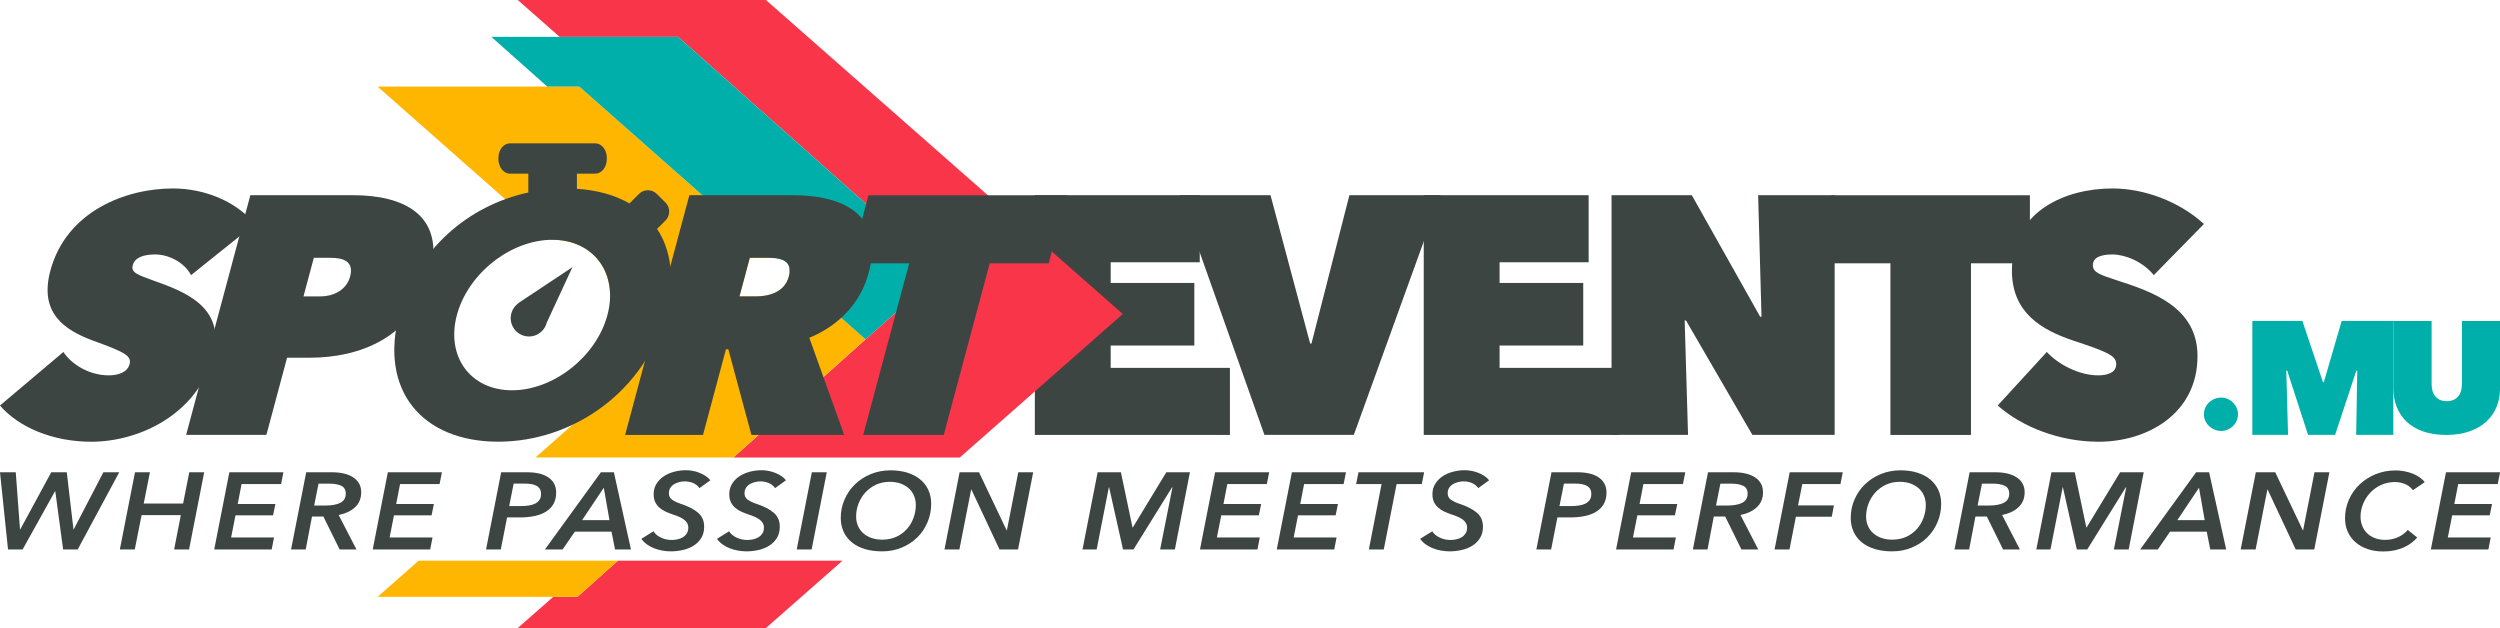 <?xml version="1.0" encoding="UTF-8"?>
<svg id="Layer_2" data-name="Layer 2" xmlns="http://www.w3.org/2000/svg" viewBox="0 0 452.24 113.61">
  <defs>
    <style>
      .cls-1 {
        fill: #3d4543;
      }

      .cls-2 {
        fill: #ffb600;
      }

      .cls-3 {
        fill: #00afaa;
      }

      .cls-4 {
        fill: #f93549;
      }
    </style>
  </defs>
  <g id="Layer_1" data-name="Layer 1">
    <g>
      <path class="cls-1" d="M187.2,35.31h29.83v12.13h-16.11v3.74h15.13v11.33h-15.13v4.04h21.57v12.13h-35.29v-43.36Z"/>
      <path class="cls-1" d="M257.55,35.31h29.83v12.13h-16.11v3.74h15.13v11.33h-15.13v4.04h21.57v12.13h-35.29v-43.36Z"/>
      <path class="cls-1" d="M291.52,35.31h14.52l12.37,21.99h.24l-.61-21.99h13.84v43.36h-14.88l-12.01-20.7h-.24l.61,20.7h-13.84v-43.36Z"/>
      <path class="cls-1" d="M356.55,78.68h-14.58v-31.05h-10.66v-12.31h35.89v12.31h-10.66v31.05Z"/>
      <path class="cls-1" d="M213.35,35.31h16.48l7.17,26.83h.24l6.86-26.83h16.48l-15.68,43.36h-16.17l-15.37-43.36Z"/>
      <path class="cls-3" d="M413.58,67.03l.32,11.64h-6.46v-20.61h9.05l3.73,11.09h.15l3.23-11.09h9.34v20.61h-6.72l.2-11.59-.17-.03-3.84,11.62h-4.89l-3.78-11.64h-.15Z"/>
      <path class="cls-3" d="M432.94,70.24v-12.17h6.93v11.44c0,1.9.99,3.06,2.74,3.06s2.74-1.16,2.74-3.06v-11.44h6.9v12.17c0,4.76-3.32,8.44-9.75,8.44s-9.55-3.68-9.55-8.44Z"/>
      <path class="cls-1" d="M361.38,73.35l8.88-9.68c2.02,2.2,5.76,4.23,9.31,4.23,1.65,0,3.25-.49,3.25-2.02s-1.53-2.2-7.66-4.23c-5.88-1.96-11.21-5.08-11.21-12.68,0-10.78,9.68-14.88,18.19-14.88,5.7,0,12.07,2.33,16.54,6.43l-9.07,9.25c-1.96-2.45-5.21-3.74-7.47-3.74-2.14,0-3.55.55-3.55,1.96,0,1.29,1.29,1.71,4.29,2.7,6.25,2.02,14.64,4.78,14.64,13.72,0,10.47-9.13,15.5-17.88,15.5-6.98,0-13.84-2.63-18.25-6.55Z"/>
      <g>
        <polygon class="cls-4" points="122.66 6.67 170.41 49.1 156.58 61.39 132.66 82.77 173.61 82.77 203.11 56.8 138.55 0 93.66 0 101.24 6.67 122.66 6.67"/>
        <polygon class="cls-4" points="111.79 101.42 104.46 107.97 100.07 107.97 93.66 113.61 138.55 113.61 152.41 101.42 111.79 101.42"/>
      </g>
      <g>
        <polygon class="cls-2" points="68.31 107.97 104.46 107.97 111.79 101.42 75.73 101.42 68.31 107.97"/>
        <path class="cls-2" d="M142.83,49.25c-.02.23-.06.48-.13.76-.84,3.12-4.03,3.61-6.05,3.61h-2.88l1.87-6.98h3.49c.25,0,.51,0,.77.02l-35.1-30.99h-36.49l31.4,27.71c.07,0,.13-.01.2-.01,6.04,0,10.1,3.94,10.42,9.38l10.27,9.06-23.73,20.94h35.79l23.92-21.37-13.75-12.14Z"/>
      </g>
      <path class="cls-3" d="M122.66,6.67h-33.78l10.13,9h5.79l35.1,30.99c1.52.1,3.12.59,2.93,2.59l11.96,10.56,1.79,1.58,13.83-12.29L122.66,6.67Z"/>
      <path class="cls-3" d="M401.81,71.92c1.63,0,3.03,1.38,3.03,3.03s-1.4,3.01-3.03,3.01-3.13-1.31-3.13-3.01,1.42-3.03,3.13-3.03Z"/>
      <path class="cls-1" d="M0,73.35l11.47-9.68c1.43,2.2,4.63,4.23,8.18,4.23,1.65,0,3.38-.49,3.79-2.02s-.94-2.2-6.52-4.23c-5.36-1.96-9.85-5.08-7.81-12.68,2.89-10.78,13.66-14.88,22.18-14.88,5.7,0,11.44,2.33,14.81,6.43l-11.54,9.25c-1.3-2.45-4.2-3.74-6.47-3.74-2.14,0-3.7.55-4.08,1.96-.34,1.29.83,1.71,3.57,2.7,5.71,2.02,13.36,4.78,10.96,13.72-2.81,10.47-13.28,15.5-22.04,15.5-6.98,0-13.14-2.63-16.5-6.55Z"/>
      <path class="cls-1" d="M51.93,64.71l-3.74,13.96h-14.52l11.62-43.36h18.62c8.82,0,16.86,3.37,13.86,14.58s-12.73,14.82-21.73,14.82h-4.1ZM56.77,46.64l-1.87,6.98h3.06c2.2,0,4.69-1.04,5.38-3.61.74-2.76-1.3-3.37-3.51-3.37h-3.06Z"/>
      <path class="cls-1" d="M124.71,35.31h18.68c8.57,0,16.7,3.06,13.74,14.09-1.41,5.27-5.3,9.49-10.73,11.7l6.31,17.58h-16.78l-4.18-15.5h-.43l-4.15,15.5h-14.09l11.62-43.36ZM133.77,53.62h2.88c2.02,0,5.22-.49,6.05-3.61.82-3.06-1.73-3.37-3.57-3.37h-3.49l-1.87,6.98Z"/>
      <path class="cls-1" d="M170.73,78.68h-14.58l8.32-31.05h-10.66l3.3-12.31h35.89l-3.3,12.31h-10.66l-8.32,31.05Z"/>
      <g>
        <path class="cls-1" d="M93.77,54.86c-.14.1-.27.21-.4.33-.47.46-.8,1.06-.93,1.75-.34,1.8.85,3.53,2.64,3.87,1.73.33,3.39-.76,3.82-2.44l4.65-10.04-9.81,6.51.03.02Z"/>
        <path class="cls-1" d="M118.85,41.42l1.54-1.54c.89-.89.89-2.34,0-3.23l-1.57-1.57c-.89-.89-2.34-.89-3.23,0l-1.72,1.72c-2.61-1.5-5.83-2.41-9.51-2.65v-2.74h3.33c1.15,0,2.08-1.18,2.08-2.64v-.2c0-1.46-.93-2.64-2.08-2.64h-15.45c-1.15,0-2.08,1.18-2.08,2.64v.2c0,1.46.93,2.64,2.08,2.64h3.33v3.41c-10.93,2.37-20.23,10.37-23.32,21.93-3.73,13.9,4.15,23.15,17.87,23.15s26.61-9.25,30.34-23.15c1.68-6.26.96-11.48-1.59-15.32ZM109.88,56.99c-2.01,7.52-9.74,13.61-17.26,13.61s-11.98-6.1-9.97-13.61c2.01-7.52,9.74-13.61,17.26-13.61s11.98,6.1,9.97,13.61Z"/>
      </g>
      <g>
        <path class="cls-1" d="M14.05,99.4h-2.63l-1.42-10.55h-.04l-5.87,10.55H1.45l-1.45-13.97h2.85l.77,10.34h.04l5.61-10.34h2.81l1.21,10.34h.04l5.37-10.34h2.87l-7.52,13.97Z"/>
        <path class="cls-1" d="M31.5,99.4l1.21-6.21h-7.1l-1.23,6.21h-2.7l2.74-13.97h2.7l-1.12,5.66h7.12l1.12-5.66h2.7l-2.74,13.97h-2.7Z"/>
        <path class="cls-1" d="M38.75,99.4l2.74-13.97h9.78l-.42,2.13h-7.15l-.7,3.61h6.82l-.42,2.05h-6.8l-.79,4h7.76l-.42,2.17h-10.41Z"/>
        <path class="cls-1" d="M64.49,99.4h-3.05l-2.94-5.96h-2.06l-1.14,5.96h-2.65l2.74-13.97h4.6c1.71,0,3.03.32,3.96.96.93.64,1.39,1.52,1.39,2.65s-.37,2.02-1.11,2.71c-.74.69-1.73,1.16-2.97,1.41l3.22,6.23ZM58.85,91.45c1.18,0,2.1-.17,2.74-.51.64-.34.96-.89.96-1.64,0-.68-.27-1.16-.81-1.42-.54-.26-1.26-.39-2.17-.39h-1.95l-.79,3.96h2.02Z"/>
        <path class="cls-1" d="M67.42,99.4l2.74-13.97h9.78l-.42,2.13h-7.15l-.7,3.61h6.82l-.42,2.05h-6.8l-.79,4h7.76l-.42,2.17h-10.41Z"/>
        <path class="cls-1" d="M95.33,85.43c1.71,0,3.02.32,3.92.97.91.64,1.36,1.55,1.36,2.7,0,.79-.16,1.47-.47,2.03-.31.57-.76,1.03-1.34,1.4-.58.37-1.27.64-2.07.81-.8.17-1.69.26-2.65.26h-2.35l-1.14,5.8h-2.67l2.74-13.97h4.67ZM94.17,91.55c.54,0,1.04-.04,1.5-.11.46-.07.85-.19,1.17-.36.32-.17.57-.39.76-.67.18-.28.27-.62.27-1.05,0-.37-.07-.67-.22-.92-.15-.24-.35-.43-.61-.57-.26-.14-.58-.24-.94-.3-.37-.06-.77-.09-1.21-.09h-1.97l-.81,4.06h2.06Z"/>
        <path class="cls-1" d="M111.26,99.4l-.64-3.22h-6.64l-2.21,3.22h-3.2l10.13-13.97h2.35l3.09,13.97h-2.87ZM109.22,88.23l-3.92,5.86h4.95l-1.03-5.86Z"/>
        <path class="cls-1" d="M126.54,88.31c-.29-.42-.68-.73-1.15-.93-.48-.2-.99-.3-1.55-.3-.28,0-.58.04-.92.12-.34.08-.65.2-.93.36-.28.16-.52.38-.71.66-.19.28-.28.61-.28,1.01,0,.5.19.89.58,1.16.39.28.91.53,1.57.75,1.36.45,2.4.98,3.13,1.61.73.62,1.1,1.47,1.1,2.53,0,.8-.18,1.49-.53,2.05s-.81,1.03-1.38,1.38c-.57.36-1.21.62-1.93.78s-1.44.25-2.17.25c-.51,0-1.03-.05-1.55-.14-.52-.09-1.01-.23-1.48-.41-.47-.18-.9-.42-1.3-.7-.4-.28-.74-.62-1.02-1.02l2.19-1.36c.29.46.73.84,1.33,1.13s1.25.44,1.96.44c.36,0,.73-.04,1.08-.12.36-.08.68-.21.96-.38s.52-.41.7-.69c.18-.28.27-.63.27-1.06,0-.32-.08-.59-.23-.84-.15-.24-.36-.46-.61-.64-.26-.18-.55-.35-.89-.49-.34-.14-.69-.28-1.07-.39-.47-.16-.91-.34-1.33-.53s-.79-.44-1.11-.72c-.32-.28-.57-.62-.76-1.02-.18-.39-.27-.86-.27-1.4,0-.7.16-1.31.49-1.85s.76-.99,1.3-1.36c.54-.37,1.17-.65,1.87-.84.71-.19,1.44-.29,2.2-.29.39,0,.8.04,1.22.12.42.08.82.19,1.21.35.39.15.75.34,1.1.56.34.22.63.49.87.79l-1.97,1.42Z"/>
        <path class="cls-1" d="M140.22,88.31c-.29-.42-.68-.73-1.15-.93-.48-.2-.99-.3-1.55-.3-.28,0-.58.04-.92.12-.34.08-.65.2-.93.36-.28.16-.52.38-.71.66-.19.28-.28.61-.28,1.01,0,.5.19.89.58,1.16.39.28.91.53,1.57.75,1.36.45,2.4.98,3.13,1.61.73.62,1.1,1.47,1.1,2.53,0,.8-.18,1.49-.53,2.05s-.81,1.03-1.38,1.38c-.57.36-1.21.62-1.93.78s-1.44.25-2.17.25c-.51,0-1.03-.05-1.55-.14-.52-.09-1.01-.23-1.48-.41-.47-.18-.9-.42-1.3-.7-.4-.28-.74-.62-1.02-1.02l2.19-1.36c.29.46.73.84,1.33,1.13s1.25.44,1.96.44c.36,0,.73-.04,1.08-.12.36-.08.68-.21.96-.38s.52-.41.7-.69c.18-.28.27-.63.27-1.06,0-.32-.08-.59-.23-.84-.15-.24-.36-.46-.61-.64-.26-.18-.55-.35-.89-.49-.34-.14-.69-.28-1.07-.39-.47-.16-.91-.34-1.33-.53s-.79-.44-1.11-.72c-.32-.28-.57-.62-.76-1.02-.18-.39-.27-.86-.27-1.4,0-.7.17-1.31.49-1.85s.76-.99,1.3-1.36c.54-.37,1.17-.65,1.87-.84.71-.19,1.44-.29,2.2-.29.39,0,.8.04,1.22.12.42.08.82.19,1.21.35.39.15.75.34,1.1.56.34.22.63.49.87.79l-1.97,1.42Z"/>
        <path class="cls-1" d="M144.12,99.4l2.74-13.97h2.7l-2.74,13.97h-2.7Z"/>
        <path class="cls-1" d="M161.11,85.08c1.11,0,2.12.14,3.01.42.9.28,1.67.68,2.31,1.2.64.52,1.14,1.15,1.49,1.9.35.75.53,1.59.53,2.53,0,1.18-.22,2.3-.67,3.35-.45,1.05-1.06,1.97-1.85,2.74s-1.72,1.39-2.81,1.84c-1.08.45-2.26.68-3.55.68-1.14,0-2.17-.14-3.09-.41s-1.71-.68-2.36-1.2-1.15-1.16-1.5-1.91c-.35-.75-.53-1.59-.53-2.53,0-1.18.23-2.3.69-3.35.46-1.05,1.09-1.97,1.9-2.74.8-.78,1.75-1.39,2.85-1.84s2.29-.68,3.57-.68ZM159.57,97.62c.98,0,1.84-.18,2.6-.53.75-.35,1.39-.83,1.91-1.42.52-.59.91-1.26,1.18-2.01.27-.75.41-1.52.41-2.31,0-.57-.1-1.1-.31-1.62-.2-.51-.5-.96-.9-1.33-.39-.37-.88-.67-1.47-.9-.58-.22-1.26-.34-2.02-.34-.94,0-1.78.18-2.53.53-.75.36-1.39.83-1.92,1.42-.53.59-.93,1.26-1.22,2.01s-.43,1.52-.43,2.31c0,.58.1,1.12.31,1.63.2.51.5.95.9,1.32.39.38.88.67,1.47.9.58.22,1.26.34,2.02.34Z"/>
        <path class="cls-1" d="M180.81,99.4l-5.09-10.85h-.04l-2.13,10.85h-2.7l2.74-13.97h3.51l5,10.51h.04l2.06-10.51h2.7l-2.74,13.97h-3.35Z"/>
        <path class="cls-1" d="M209.86,99.4l2.24-11.26h-.07l-6.99,11.26h-1.89l-2.52-11.26h-.04l-2.21,11.26h-2.56l2.74-13.97h4.21l2.1,10h.04l6.07-10h4.27l-2.72,13.97h-2.67Z"/>
        <path class="cls-1" d="M217.07,99.4l2.74-13.97h9.78l-.42,2.13h-7.15l-.7,3.61h6.82l-.42,2.05h-6.8l-.79,4h7.76l-.42,2.17h-10.41Z"/>
        <path class="cls-1" d="M230.96,99.4l2.74-13.97h9.78l-.42,2.13h-7.15l-.7,3.61h6.82l-.42,2.05h-6.8l-.79,4h7.76l-.42,2.17h-10.41Z"/>
        <path class="cls-1" d="M252.64,87.56l-2.32,11.84h-2.7l2.3-11.84h-4.6l.42-2.13h11.88l-.42,2.13h-4.56Z"/>
        <path class="cls-1" d="M267.42,88.31c-.29-.42-.68-.73-1.15-.93-.48-.2-.99-.3-1.55-.3-.28,0-.58.04-.92.12-.34.08-.65.2-.93.36-.28.16-.52.38-.71.66-.19.28-.28.61-.28,1.01,0,.5.19.89.58,1.16.39.28.91.53,1.57.75,1.36.45,2.4.98,3.13,1.61.73.62,1.1,1.47,1.1,2.53,0,.8-.18,1.49-.53,2.05s-.81,1.03-1.38,1.38c-.57.36-1.21.62-1.93.78s-1.44.25-2.17.25c-.51,0-1.03-.05-1.55-.14-.52-.09-1.01-.23-1.48-.41-.47-.18-.9-.42-1.3-.7-.4-.28-.74-.62-1.02-1.02l2.19-1.36c.29.46.73.84,1.33,1.13s1.25.44,1.96.44c.36,0,.73-.04,1.08-.12.36-.08.68-.21.96-.38s.52-.41.7-.69c.18-.28.27-.63.27-1.06,0-.32-.08-.59-.23-.84-.15-.24-.36-.46-.61-.64-.26-.18-.55-.35-.89-.49-.34-.14-.69-.28-1.07-.39-.47-.16-.91-.34-1.33-.53s-.79-.44-1.11-.72c-.32-.28-.57-.62-.76-1.02-.18-.39-.27-.86-.27-1.4,0-.7.16-1.31.49-1.85s.76-.99,1.3-1.36c.54-.37,1.17-.65,1.87-.84.71-.19,1.44-.29,2.2-.29.39,0,.8.04,1.22.12.42.08.82.19,1.21.35.39.15.75.34,1.1.56.34.22.63.49.87.79l-1.97,1.42Z"/>
        <path class="cls-1" d="M285.33,85.43c1.71,0,3.02.32,3.92.97.91.64,1.36,1.55,1.36,2.7,0,.79-.16,1.47-.47,2.03-.31.57-.76,1.03-1.34,1.4-.58.37-1.27.64-2.07.81-.8.17-1.69.26-2.65.26h-2.35l-1.14,5.8h-2.67l2.74-13.97h4.67ZM284.16,91.55c.54,0,1.04-.04,1.5-.11.46-.07.85-.19,1.17-.36.32-.17.57-.39.76-.67.18-.28.27-.62.27-1.05,0-.37-.07-.67-.22-.92-.15-.24-.35-.43-.61-.57-.26-.14-.58-.24-.94-.3-.37-.06-.77-.09-1.21-.09h-1.97l-.81,4.06h2.06Z"/>
        <path class="cls-1" d="M292.34,99.4l2.74-13.97h9.78l-.42,2.13h-7.15l-.7,3.61h6.82l-.42,2.05h-6.8l-.79,4h7.76l-.42,2.17h-10.41Z"/>
        <path class="cls-1" d="M318.07,99.4h-3.05l-2.94-5.96h-2.06l-1.14,5.96h-2.65l2.74-13.97h4.6c1.71,0,3.03.32,3.96.96.93.64,1.39,1.52,1.39,2.65s-.37,2.02-1.11,2.71-1.73,1.16-2.97,1.41l3.22,6.23ZM312.44,91.45c1.18,0,2.1-.17,2.74-.51.64-.34.96-.89.96-1.64,0-.68-.27-1.16-.81-1.42s-1.26-.39-2.17-.39h-1.95l-.79,3.96h2.02Z"/>
        <path class="cls-1" d="M326.03,87.56l-.77,3.87h6.49l-.39,2.05h-6.49l-1.16,5.92h-2.7l2.74-13.97h9.6l-.42,2.13h-6.9Z"/>
        <path class="cls-1" d="M343.81,85.08c1.11,0,2.11.14,3.01.42.9.28,1.67.68,2.31,1.2.64.52,1.14,1.15,1.49,1.9.35.75.53,1.59.53,2.53,0,1.18-.22,2.3-.67,3.35-.45,1.05-1.06,1.97-1.85,2.74-.79.78-1.72,1.39-2.81,1.84-1.08.45-2.26.68-3.55.68-1.14,0-2.17-.14-3.09-.41-.92-.28-1.71-.68-2.36-1.2s-1.15-1.16-1.5-1.91c-.35-.75-.53-1.59-.53-2.53,0-1.18.23-2.3.69-3.35.46-1.05,1.09-1.97,1.9-2.74.8-.78,1.75-1.39,2.85-1.84,1.1-.45,2.29-.68,3.57-.68ZM342.27,97.62c.98,0,1.85-.18,2.6-.53s1.39-.83,1.91-1.42c.52-.59.91-1.26,1.18-2.01.27-.75.41-1.52.41-2.31,0-.57-.1-1.1-.31-1.62-.2-.51-.5-.96-.9-1.33-.4-.37-.88-.67-1.47-.9s-1.26-.34-2.02-.34c-.94,0-1.78.18-2.53.53-.75.36-1.39.83-1.92,1.42-.53.59-.93,1.26-1.22,2.01-.28.75-.43,1.52-.43,2.31,0,.58.1,1.12.31,1.63.2.51.5.95.9,1.32.4.38.88.67,1.47.9.58.22,1.26.34,2.02.34Z"/>
        <path class="cls-1" d="M365.4,99.4h-3.05l-2.94-5.96h-2.06l-1.14,5.96h-2.65l2.74-13.97h4.6c1.71,0,3.03.32,3.96.96.93.64,1.39,1.52,1.39,2.65s-.37,2.02-1.11,2.71c-.74.69-1.73,1.16-2.97,1.41l3.22,6.23ZM359.76,91.45c1.18,0,2.1-.17,2.74-.51.64-.34.96-.89.96-1.64,0-.68-.27-1.16-.81-1.42s-1.26-.39-2.17-.39h-1.95l-.79,3.96h2.02Z"/>
        <path class="cls-1" d="M382.39,99.4l2.24-11.26h-.07l-6.99,11.26h-1.88l-2.52-11.26h-.04l-2.21,11.26h-2.56l2.74-13.97h4.21l2.1,10h.04l6.07-10h4.27l-2.72,13.97h-2.67Z"/>
        <path class="cls-1" d="M399.83,99.4l-.64-3.22h-6.64l-2.21,3.22h-3.2l10.13-13.97h2.35l3.09,13.97h-2.87ZM397.79,88.23l-3.92,5.86h4.95l-1.03-5.86Z"/>
        <path class="cls-1" d="M415.29,99.4l-5.09-10.85h-.04l-2.13,10.85h-2.7l2.74-13.97h3.51l5,10.51h.04l2.06-10.51h2.7l-2.74,13.97h-3.35Z"/>
        <path class="cls-1" d="M437.29,97.21c-.31.36-.67.69-1.07,1-.41.31-.87.58-1.38.81-.51.23-1.07.41-1.69.54-.61.13-1.29.2-2.02.2-1.04,0-1.98-.14-2.83-.43s-1.57-.7-2.18-1.22c-.61-.53-1.08-1.16-1.41-1.89-.34-.74-.5-1.55-.5-2.45,0-1.21.23-2.34.7-3.39.47-1.05,1.11-1.97,1.94-2.75.83-.78,1.79-1.4,2.9-1.85s2.31-.68,3.59-.68c.57,0,1.12.05,1.65.16.53.11,1.03.25,1.49.43.46.18.87.41,1.24.67s.67.55.9.87l-2.13,1.44c-.12-.16-.27-.33-.46-.5-.19-.18-.42-.34-.7-.48-.28-.14-.59-.26-.93-.35s-.73-.14-1.15-.14c-.92,0-1.76.18-2.53.53-.77.36-1.43.83-1.97,1.42-.55.59-.98,1.26-1.28,2.01s-.46,1.52-.46,2.31c0,.58.1,1.12.3,1.63.2.51.48.95.85,1.32.37.38.84.67,1.39.9.56.22,1.19.34,1.91.34.77,0,1.51-.14,2.21-.43.7-.29,1.33-.74,1.89-1.36l1.73,1.38Z"/>
        <path class="cls-1" d="M439.73,99.4l2.74-13.97h9.78l-.42,2.13h-7.15l-.7,3.61h6.82l-.42,2.05h-6.79l-.79,4h7.76l-.42,2.17h-10.41Z"/>
      </g>
    </g>
  </g>
</svg>